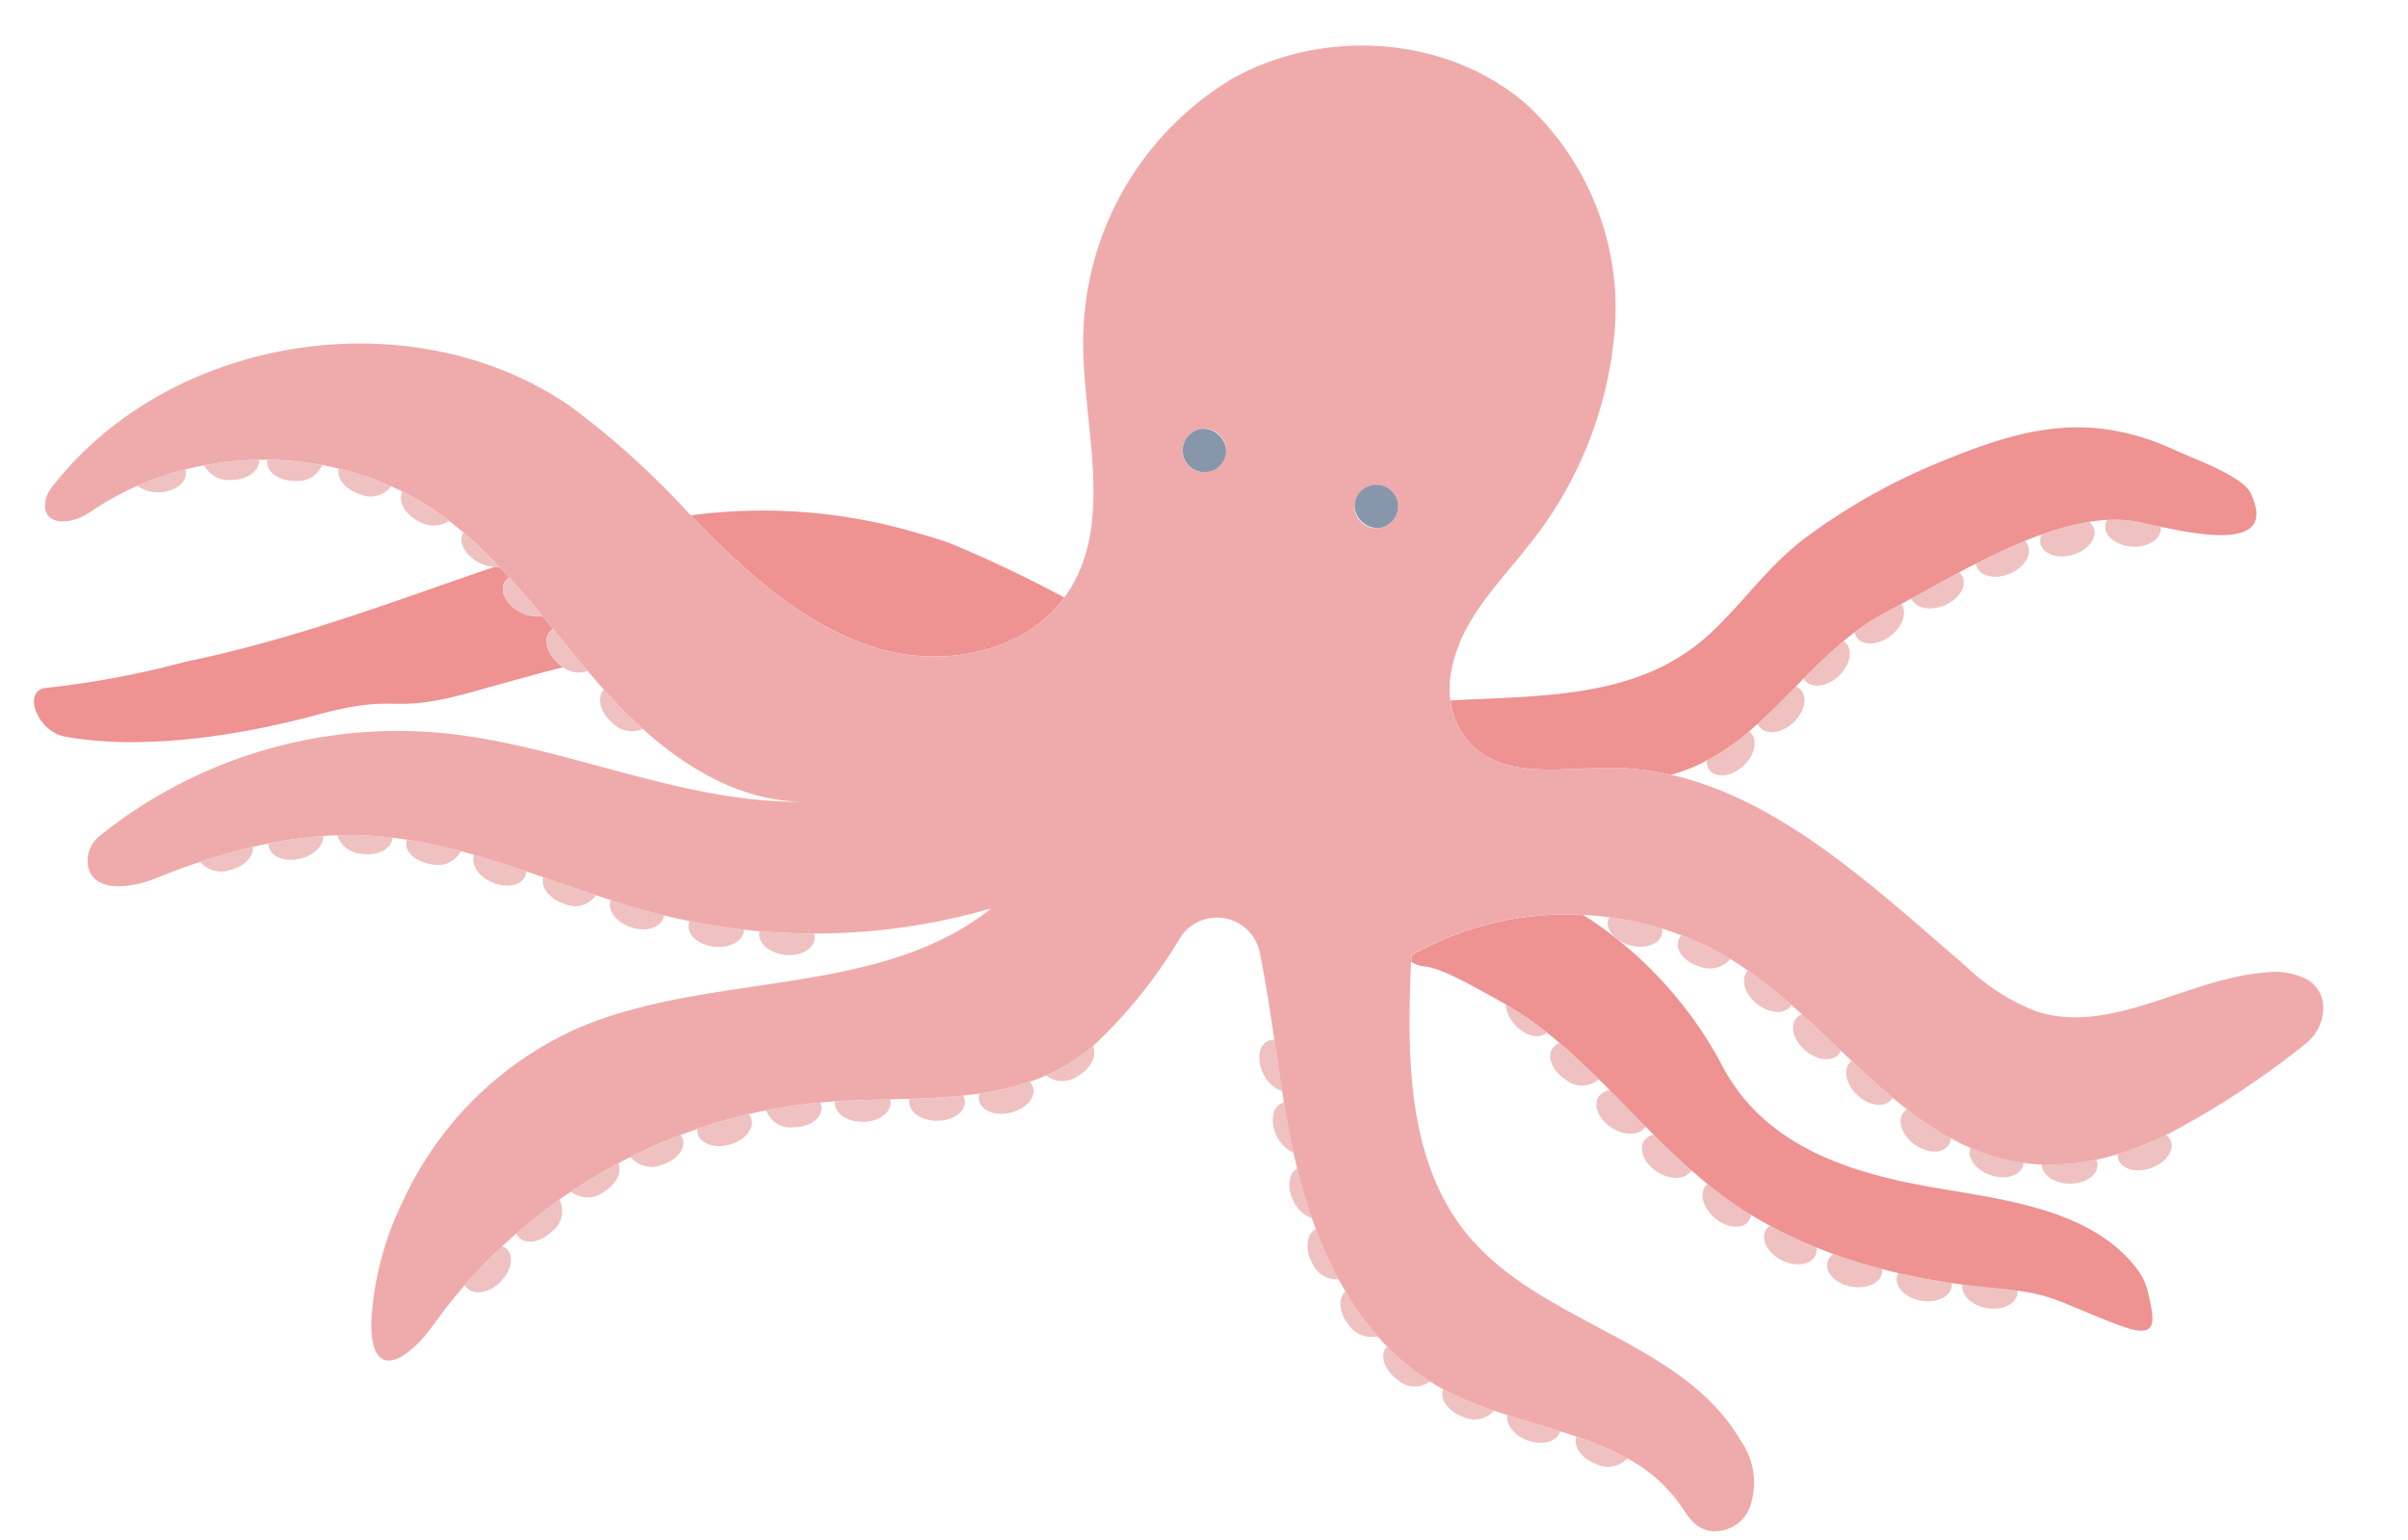 <svg xmlns="http://www.w3.org/2000/svg" xmlns:xlink="http://www.w3.org/1999/xlink" width="136" height="87" viewBox="0 0 136 87">
  <defs>
    <clipPath id="clip-path">
      <rect id="矩形_23" data-name="矩形 23" width="136" height="87" transform="translate(125 702.22)" fill="#fcfcfc" stroke="#707070" stroke-width="1"/>
    </clipPath>
    <clipPath id="clip-path-2">
      <rect id="矩形_22" data-name="矩形 22" width="129.299" height="83.927" fill="none"/>
    </clipPath>
  </defs>
  <g id="蒙版组_2" data-name="蒙版组 2" transform="translate(-125 -702.22)" clip-path="url(#clip-path)">
    <g id="组_77" data-name="组 77" transform="translate(126.915 704.793)">
      <g id="组_76" data-name="组 76" clip-path="url(#clip-path-2)">
        <path id="路径_129" data-name="路径 129" d="M374.956,240.93c-.1.578.5,1.171,1.352,1.327s1.631-.187,1.738-.767a.75.75,0,0,0,.008-.213c-.615-.084-1.234-.138-1.835-.2-.421-.043-.843-.094-1.263-.149" transform="translate(-266.033 -170.946)" fill="#efc1c1"/>
        <path id="路径_130" data-name="路径 130" d="M362.2,238.92c-.107.58.5,1.178,1.352,1.334s1.632-.187,1.738-.767a.733.733,0,0,0,.007-.224c-1.012-.148-2.019-.334-3.016-.565a.732.732,0,0,0-.08.221" transform="translate(-256.982 -169.363)" fill="#efc1c1"/>
        <path id="路径_131" data-name="路径 131" d="M348.67,235.489c-.107.58.5,1.178,1.352,1.334s1.632-.187,1.738-.767a.742.742,0,0,0,.007-.222q-1.4-.365-2.758-.855a.832.832,0,0,0-.338.51" transform="translate(-247.381 -166.723)" fill="#efc1c1"/>
        <path id="路径_132" data-name="路径 132" d="M336.468,229.787c-.263.528.154,1.27.931,1.656s1.619.271,1.882-.257a.79.79,0,0,0,.066-.465,25.847,25.847,0,0,1-2.613-1.227.771.771,0,0,0-.266.293" transform="translate(-238.676 -162.831)" fill="#efc1c1"/>
        <path id="路径_133" data-name="路径 133" d="M324.727,221.379a.7.7,0,0,0-.1.085c-.384.448-.161,1.269.5,1.833s1.5.659,1.888.211a.777.777,0,0,0,.173-.384c-.6-.368-1.19-.761-1.758-1.187-.24-.18-.47-.371-.7-.559" transform="translate(-230.198 -157.074)" fill="#efc1c1"/>
        <path id="路径_134" data-name="路径 134" d="M312.783,212.14c-.32.5.013,1.279.742,1.748s1.58.448,1.9-.048c.009-.015.013-.032.021-.047-.731-.644-1.436-1.317-2.125-2.007a.843.843,0,0,0-.538.353" transform="translate(-221.841 -150.268)" fill="#efc1c1"/>
        <path id="路径_135" data-name="路径 135" d="M304.564,203.157a.879.879,0,0,0-.643.368c-.319.5.013,1.279.742,1.748s1.58.448,1.9-.048c0-.007.006-.015.01-.023-.671-.68-1.336-1.368-2.009-2.046" transform="translate(-215.553 -144.145)" fill="#efc1c1"/>
        <path id="路径_136" data-name="路径 136" d="M295.357,193.963a.8.8,0,0,0-.407.309c-.32.5.013,1.279.742,1.748a1.416,1.416,0,0,0,1.872-.017c-.419-.413-.843-.822-1.277-1.219q-.458-.417-.93-.822" transform="translate(-209.188 -137.621)" fill="#efc1c1"/>
        <path id="路径_137" data-name="路径 137" d="M286.623,187.534c.559.663,1.378.893,1.829.514.008-.007.012-.016.02-.023a18.084,18.084,0,0,0-2.326-1.59,1.958,1.958,0,0,0,.477,1.1" transform="translate(-203.027 -132.28)" fill="#efc1c1"/>
        <path id="路径_138" data-name="路径 138" d="M267.819,171.282q-.009.187-.017.376a1.8,1.8,0,0,0,.78.261c1.055.1,3.337,1.471,4.318,2,.078.042.154.089.231.132a18.056,18.056,0,0,1,2.326,1.59q.367.292.725.6.472.4.93.822c.435.4.858.806,1.278,1.219q.319.314.634.63c.673.678,1.337,1.366,2.008,2.046.153.155.307.307.461.46.689.69,1.394,1.363,2.125,2.007q.453.4.924.779c.233.188.463.379.7.559.568.425,1.155.819,1.758,1.187.351.214.708.416,1.069.611a25.881,25.881,0,0,0,2.613,1.227q.474.192.956.366,1.355.491,2.759.855.455.119.914.225c1,.23,2,.417,3.016.565.2.03.405.057.608.083.421.055.842.106,1.264.149.6.061,1.22.115,1.835.2a9.771,9.771,0,0,1,2.232.53c1.316.512,2.584,1.1,3.822,1.527,1.926.67,1.674-.407,1.346-1.868a3.5,3.5,0,0,0-.477-1.187c-2.577-3.7-7.978-4.167-12.031-4.9-4.621-.83-9.235-2.393-11.544-6.782a22.809,22.809,0,0,0-7.335-8.2c-.182-.122-.367-.237-.555-.347a17.8,17.8,0,0,0-9.671,2.276" transform="translate(-190.012 -119.899)" fill="#ee9292"/>
        <path id="路径_139" data-name="路径 139" d="M299.813,270.505c-.2.554.293,1.245,1.108,1.543a1.5,1.5,0,0,0,1.762-.317,17.843,17.843,0,0,0-2.868-1.23l0,0" transform="translate(-212.692 -191.927)" fill="#efc1c1"/>
        <path id="路径_140" data-name="路径 140" d="M287.587,267.728c.815.3,1.639.091,1.842-.464.006-.016.005-.032.01-.048-.984-.311-1.992-.6-2.984-.918-.1.532.371,1.152,1.132,1.43" transform="translate(-203.236 -188.945)" fill="#efc1c1"/>
        <path id="路径_141" data-name="路径 141" d="M273.874,261.272c-.2.554.294,1.245,1.108,1.543a1.481,1.481,0,0,0,1.775-.34,19.276,19.276,0,0,1-2.876-1.216s-.005.008-.007.013" transform="translate(-194.288 -185.369)" fill="#efc1c1"/>
        <path id="路径_142" data-name="路径 142" d="M262.587,252.972a.7.7,0,0,0-.071.073c-.348.476-.062,1.277.639,1.789a1.428,1.428,0,0,0,1.856.107,13.092,13.092,0,0,1-2.423-1.968" transform="translate(-186.156 -179.49)" fill="#efc1c1"/>
        <path id="路径_143" data-name="路径 143" d="M254.323,242.272c-.454.377-.372,1.223.182,1.891a1.547,1.547,0,0,0,1.634.64,16.9,16.9,0,0,1-1.815-2.532h0" transform="translate(-180.24 -171.897)" fill="#efc1c1"/>
        <path id="路径_144" data-name="路径 144" d="M248.084,230.126c-.521.276-.615,1.122-.208,1.888a1.508,1.508,0,0,0,1.513.946,23.491,23.491,0,0,1-1.284-2.842c-.007,0-.014,0-.021.008" transform="translate(-175.694 -163.274)" fill="#efc1c1"/>
        <path id="路径_145" data-name="路径 145" d="M244.346,220.229a1.85,1.85,0,0,0,1.031.931c-.324-.925-.6-1.868-.832-2.813-.513.281-.6,1.12-.2,1.881" transform="translate(-173.19 -154.923)" fill="#efc1c1"/>
        <path id="路径_146" data-name="路径 146" d="M241.51,205.521a.753.753,0,0,0-.179.063c-.521.276-.614,1.122-.208,1.888a1.9,1.9,0,0,0,.929.89c-.024-.11-.051-.22-.074-.33-.175-.833-.327-1.671-.467-2.512" transform="translate(-170.903 -145.822)" fill="#efc1c1"/>
        <path id="路径_147" data-name="路径 147" d="M238.722,193.408c-.521.276-.614,1.122-.208,1.888a1.842,1.842,0,0,0,1.041.933c-.155-.967-.3-1.936-.442-2.905a.772.772,0,0,0-.392.084" transform="translate(-169.052 -137.168)" fill="#efc1c1"/>
        <path id="路径_148" data-name="路径 148" d="M83.8,235.674a.749.749,0,0,0,.122.168c.412.422,1.249.274,1.87-.332s.791-1.439.379-1.861a.749.749,0,0,0-.26-.166,29.633,29.633,0,0,0-2.11,2.191" transform="translate(-59.457 -165.662)" fill="#efc1c1"/>
        <path id="路径_149" data-name="路径 149" d="M93.939,226.551c.412.422,1.249.274,1.87-.332a1.439,1.439,0,0,0,.426-1.8,30.628,30.628,0,0,0-2.436,1.916.744.744,0,0,0,.14.212" transform="translate(-66.553 -159.233)" fill="#efc1c1"/>
        <path id="路径_150" data-name="路径 150" d="M106.256,218.995c.722-.411,1.089-1.127.863-1.637a30.918,30.918,0,0,0-2.668,1.6,1.483,1.483,0,0,0,1.805.038" transform="translate(-74.11 -154.221)" fill="#efc1c1"/>
        <path id="路径_151" data-name="路径 151" d="M117.737,213.544c.836-.232,1.386-.881,1.228-1.449a.754.754,0,0,0-.125-.242,30.877,30.877,0,0,0-2.831,1.243,1.508,1.508,0,0,0,1.728.448" transform="translate(-82.311 -150.315)" fill="#efc1c1"/>
        <path id="路径_152" data-name="路径 152" d="M129.027,208.907c.158.568.963.841,1.8.609s1.386-.881,1.228-1.449a.75.75,0,0,0-.15-.272q-1.468.345-2.9.835a.755.755,0,0,0,.021.278" transform="translate(-91.529 -147.435)" fill="#efc1c1"/>
        <path id="路径_153" data-name="路径 153" d="M143.94,206.936c.867,0,1.569-.485,1.566-1.075a.76.76,0,0,0-.08-.317,29.034,29.034,0,0,0-3.045.439,1.458,1.458,0,0,0,1.559.953" transform="translate(-101.023 -145.838)" fill="#efc1c1"/>
        <path id="路径_154" data-name="路径 154" d="M155.742,205.127c0,.59.708,1.065,1.576,1.061s1.569-.485,1.566-1.075a.737.737,0,0,0-.03-.194c-1.04.025-2.08.05-3.105.115a.827.827,0,0,0-.006.093" transform="translate(-110.503 -145.395)" fill="#efc1c1"/>
        <path id="路径_155" data-name="路径 155" d="M170.21,204.548c0,.59.708,1.065,1.575,1.061s1.569-.485,1.566-1.075a.763.763,0,0,0-.093-.345c-1,.1-2.008.152-3.026.183a.751.751,0,0,0-.022.177" transform="translate(-120.768 -144.876)" fill="#efc1c1"/>
        <path id="路径_156" data-name="路径 156" d="M183.727,202.574c.137.574.932.876,1.775.676s1.418-.829,1.281-1.4a.77.77,0,0,0-.189-.342,15.6,15.6,0,0,1-2.851.667.774.774,0,0,0-.015.4" transform="translate(-130.345 -142.973)" fill="#efc1c1"/>
        <path id="路径_157" data-name="路径 157" d="M196.795,196.253a1.491,1.491,0,0,0,1.8.027c.738-.422,1.106-1.162.846-1.673a11.3,11.3,0,0,1-1.576,1.107,10.915,10.915,0,0,1-1.07.539" transform="translate(-139.631 -138.078)" fill="#efc1c1"/>
        <path id="路径_158" data-name="路径 158" d="M344.1,117.91a.744.744,0,0,0,.109.157c.406.428,1.245.292,1.875-.3s.812-1.427.406-1.856a.735.735,0,0,0-.14-.11c-.792.66-1.53,1.379-2.251,2.113" transform="translate(-244.148 -82.161)" fill="#efc1c1"/>
        <path id="路径_159" data-name="路径 159" d="M335.169,126.733a.742.742,0,0,0,.142.229c.406.428,1.245.293,1.875-.3s.812-1.427.407-1.856a.754.754,0,0,0-.273-.176c-.705.721-1.41,1.438-2.151,2.106" transform="translate(-237.81 -88.426)" fill="#efc1c1"/>
        <path id="路径_160" data-name="路径 160" d="M325.446,135.6c.406.428,1.245.292,1.875-.3s.812-1.427.407-1.855a.739.739,0,0,0-.1-.08A13.4,13.4,0,0,1,325.232,135a.841.841,0,0,0,.214.6" transform="translate(-230.76 -94.623)" fill="#efc1c1"/>
        <path id="路径_161" data-name="路径 161" d="M354.022,110.182a.763.763,0,0,0,.139.322c.363.465,1.212.409,1.9-.125s.936-1.324.591-1.792c-.268.145-.528.283-.778.412a12.9,12.9,0,0,0-1.847,1.182" transform="translate(-251.187 -77.046)" fill="#efc1c1"/>
        <path id="路径_162" data-name="路径 162" d="M365.054,103.92c.226.545,1.059.716,1.86.383s1.267-1.045,1.04-1.589a.762.762,0,0,0-.211-.279c-.946.5-1.853,1.011-2.693,1.472,0,0,0,.009,0,.013" transform="translate(-259.012 -72.681)" fill="#efc1c1"/>
        <path id="路径_163" data-name="路径 163" d="M377.639,97.808c.231.543,1.066.707,1.864.367s1.257-1.056,1.026-1.6a.753.753,0,0,0-.182-.248c-.93.379-1.858.819-2.76,1.28a.734.734,0,0,0,.052.2" transform="translate(-267.907 -68.347)" fill="#efc1c1"/>
        <path id="路径_164" data-name="路径 164" d="M390.12,93.891c.166.566.976.826,1.808.582s1.372-.9,1.206-1.467a.792.792,0,0,0-.277-.393,15.122,15.122,0,0,0-2.689.715.818.818,0,0,0-.048.564" transform="translate(-276.778 -65.71)" fill="#efc1c1"/>
        <path id="路径_165" data-name="路径 165" d="M402.853,92.2a.767.767,0,0,0-.117.346c-.038.589.633,1.11,1.5,1.166s1.6-.377,1.637-.966a.74.74,0,0,0-.009-.161c-.466-.1-.888-.2-1.225-.266a7.028,7.028,0,0,0-1.785-.12" transform="translate(-285.749 -65.412)" fill="#efc1c1"/>
        <path id="路径_166" data-name="路径 166" d="M34.008,157.128c.8-.192,1.348-.762,1.293-1.308-1,.234-2,.521-2.981.849a1.551,1.551,0,0,0,1.688.459" transform="translate(-22.932 -110.558)" fill="#efc1c1"/>
        <path id="路径_167" data-name="路径 167" d="M45.6,154.323c.138.573.934.873,1.777.67.781-.189,1.328-.742,1.295-1.279a24.5,24.5,0,0,0-3.091.423.741.741,0,0,0,.019.185" transform="translate(-32.338 -109.064)" fill="#efc1c1"/>
        <path id="路径_168" data-name="路径 168" d="M58.98,153.539a1.545,1.545,0,0,0,1.411,1.05c.86.116,1.621-.264,1.7-.849,0-.021,0-.042,0-.063-.467-.056-.935-.1-1.408-.126-.57-.029-1.139-.031-1.707-.012" transform="translate(-41.848 -108.931)" fill="#efc1c1"/>
        <path id="路径_169" data-name="路径 169" d="M72.383,154.536c-.079.585.554,1.153,1.414,1.269a1.465,1.465,0,0,0,1.666-.735,29.506,29.506,0,0,0-3.047-.651.739.739,0,0,0-.034.117" transform="translate(-51.353 -109.564)" fill="#efc1c1"/>
        <path id="路径_170" data-name="路径 170" d="M86.5,158.932c.8.343,1.632.183,1.865-.359a.746.746,0,0,0,.055-.263c-.981-.332-1.964-.649-2.952-.932-.189.536.259,1.221,1.032,1.555" transform="translate(-60.613 -111.663)" fill="#efc1c1"/>
        <path id="路径_171" data-name="路径 171" d="M100.152,163.215a1.422,1.422,0,0,0,1.8-.475c-.99-.33-1.976-.674-2.963-1.014-.168.556.344,1.219,1.158,1.489" transform="translate(-70.216 -114.748)" fill="#efc1c1"/>
        <path id="路径_172" data-name="路径 172" d="M112.035,166.163c0,.011-.012.02-.016.031-.185.56.331,1.235,1.155,1.508s1.641.04,1.827-.52a.739.739,0,0,0,.028-.158c-.065-.016-.13-.03-.194-.046-.94-.238-1.872-.518-2.8-.815" transform="translate(-79.453 -117.897)" fill="#efc1c1"/>
        <path id="路径_173" data-name="路径 173" d="M127.289,170.477c-.06.587.591,1.134,1.454,1.223s1.611-.315,1.671-.9c0-.021,0-.041,0-.062-1.028-.115-2.05-.279-3.065-.484a.745.745,0,0,0-.062.225" transform="translate(-90.312 -120.798)" fill="#efc1c1"/>
        <path id="路径_174" data-name="路径 174" d="M141.064,172.218a.757.757,0,0,0-.029.114c-.06.587.591,1.134,1.454,1.223s1.611-.316,1.671-.9a.753.753,0,0,0-.033-.3q-1.534,0-3.064-.131" transform="translate(-100.065 -122.193)" fill="#efc1c1"/>
        <path id="路径_175" data-name="路径 175" d="M129.193,92.21c2.717,2.664,5.8,5.164,9.479,6.121,3.619.939,7.93.026,10.127-2.978a71.55,71.55,0,0,0-6.5-3.088c-.763-.259-1.531-.483-2.261-.69a30.733,30.733,0,0,0-12.336-.861c.494.5.988,1,1.491,1.5" transform="translate(-90.608 -64.176)" fill="#ee9292"/>
        <path id="路径_176" data-name="路径 176" d="M29.142,104.994a.739.739,0,0,1,.169-.144q-.3-.371-.607-.739a1.922,1.922,0,0,1-1.238-.21c-.77-.4-1.175-1.147-.9-1.671a.77.77,0,0,1,.273-.291q-.277-.3-.559-.6a1.577,1.577,0,0,1-.279.01c-5.745,1.969-11.312,4.1-17.406,5.349a51.956,51.956,0,0,1-7.827,1.477c-1.487.077-.611,2.473,1,2.762,4.862.871,10.669-.272,14.216-1.231,4.8-1.3,3.89.055,8.688-1.27,1.812-.5,3.52-1,5.216-1.417a2.255,2.255,0,0,1-.252-.189c-.656-.567-.876-1.389-.49-1.835" transform="translate(0 -71.901)" fill="#ee9292"/>
        <path id="路径_177" data-name="路径 177" d="M34.642,81.693c.868,0,1.571-.478,1.571-1.068,0-.023-.008-.044-.01-.067a18.1,18.1,0,0,0-3.086.312,1.562,1.562,0,0,0,1.525.823" transform="translate(-23.497 -57.158)" fill="#efc1c1"/>
        <path id="路径_178" data-name="路径 178" d="M21.285,83.733c.867,0,1.571-.478,1.571-1.068a.741.741,0,0,0-.033-.216,17.25,17.25,0,0,0-2.706.924,1.94,1.94,0,0,0,1.168.36" transform="translate(-14.273 -58.5)" fill="#efc1c1"/>
        <path id="路径_179" data-name="路径 179" d="M45.327,80.688c0,.59.7,1.068,1.571,1.068a1.513,1.513,0,0,0,1.544-.888,18.171,18.171,0,0,0-3.1-.3.734.734,0,0,0-.018.121" transform="translate(-32.161 -57.164)" fill="#efc1c1"/>
        <path id="路径_180" data-name="路径 180" d="M59.224,82.288c-.133.553.388,1.189,1.194,1.439a1.468,1.468,0,0,0,1.763-.442c-.41-.184-.832-.356-1.271-.509-.554-.193-1.117-.352-1.686-.489" transform="translate(-42.006 -58.385)" fill="#efc1c1"/>
        <path id="路径_181" data-name="路径 181" d="M72.348,88.43a1.576,1.576,0,0,0,1.715-.016,16.919,16.919,0,0,0-2.621-1.648c-.265.524.139,1.267.906,1.664" transform="translate(-50.632 -61.563)" fill="#efc1c1"/>
        <path id="路径_182" data-name="路径 182" d="M85.263,96.631a26,26,0,0,0-2.025-1.926c-.005.009-.013.016-.018.025-.271.524.134,1.272.9,1.671a2.114,2.114,0,0,0,.86.241,1.574,1.574,0,0,0,.279-.01" transform="translate(-58.987 -67.195)" fill="#efc1c1"/>
        <path id="路径_183" data-name="路径 183" d="M91.237,103.7c-.271.524.133,1.272.9,1.671a1.919,1.919,0,0,0,1.237.21c-.612-.741-1.23-1.469-1.869-2.171a.773.773,0,0,0-.273.291" transform="translate(-64.675 -73.373)" fill="#efc1c1"/>
        <path id="路径_184" data-name="路径 184" d="M100.028,113.43a.753.753,0,0,0-.169.144c-.386.446-.166,1.268.49,1.835a2.322,2.322,0,0,0,.252.189,1.469,1.469,0,0,0,1.388.209c-.666-.788-1.314-1.586-1.961-2.378" transform="translate(-70.718 -80.481)" fill="#efc1c1"/>
        <path id="路径_185" data-name="路径 185" d="M110.306,125.279c-.007.008-.017.012-.024.021-.386.446-.166,1.268.49,1.835a1.537,1.537,0,0,0,1.727.356,28.329,28.329,0,0,1-2.193-2.212" transform="translate(-78.113 -88.888)" fill="#efc1c1"/>
        <path id="路径_186" data-name="路径 186" d="M319.648,173.321c-.161.568.385,1.219,1.22,1.456a1.522,1.522,0,0,0,1.723-.423,16.859,16.859,0,0,0-2.759-1.343.765.765,0,0,0-.184.31" transform="translate(-226.778 -122.755)" fill="#efc1c1"/>
        <path id="路径_187" data-name="路径 187" d="M306.033,169.641c-.158.568.391,1.218,1.226,1.451s1.642-.039,1.8-.607a.766.766,0,0,0,.016-.333,18.114,18.114,0,0,0-2.984-.641.711.711,0,0,0-.058.13" transform="translate(-217.118 -120.272)" fill="#efc1c1"/>
        <path id="路径_188" data-name="路径 188" d="M332.684,179.922c-.374.457-.132,1.272.539,1.821s1.518.625,1.892.168a.75.75,0,0,0,.061-.1,28.362,28.362,0,0,0-2.442-1.933c-.016.017-.036.028-.051.046" transform="translate(-235.922 -127.626)" fill="#efc1c1"/>
        <path id="路径_189" data-name="路径 189" d="M342.22,188.6c-.381.451-.152,1.27.51,1.83s1.508.649,1.889.2a.74.74,0,0,0,.117-.193c-.726-.689-1.453-1.382-2.195-2.053a.772.772,0,0,0-.322.219" transform="translate(-242.682 -133.661)" fill="#efc1c1"/>
        <path id="路径_190" data-name="路径 190" d="M352.585,197.525c-.4.43-.219,1.26.414,1.854s1.472.727,1.876.3a.737.737,0,0,0,.113-.162c-.783-.653-1.546-1.352-2.3-2.066a.714.714,0,0,0-.1.078" transform="translate(-250.015 -140.093)" fill="#efc1c1"/>
        <path id="路径_191" data-name="路径 191" d="M363.1,207.061c-.346.478-.056,1.278.647,1.786s1.553.533,1.9.055a.783.783,0,0,0,.143-.414,18.6,18.6,0,0,1-2.459-1.627.755.755,0,0,0-.23.2" transform="translate(-257.525 -146.773)" fill="#efc1c1"/>
        <path id="路径_192" data-name="路径 192" d="M376.4,214.319c0,.006-.006.01-.008.016-.195.557.311,1.24,1.13,1.527s1.641.067,1.836-.489a.747.747,0,0,0,.039-.2c-.128-.018-.256-.035-.385-.057a11.567,11.567,0,0,1-2.611-.794" transform="translate(-267.026 -152.064)" fill="#efc1c1"/>
        <path id="路径_193" data-name="路径 193" d="M390.408,216.914c0,.582.686,1.066,1.544,1.086s1.582-.442,1.6-1.031a.765.765,0,0,0-.066-.324,12.2,12.2,0,0,1-3.074.269" transform="translate(-277.004 -153.715)" fill="#efc1c1"/>
        <path id="路径_194" data-name="路径 194" d="M405.2,213.206c.19.559,1.009.785,1.831.506s1.334-.958,1.144-1.516a.787.787,0,0,0-.264-.363,19.072,19.072,0,0,1-2.742,1.083.753.753,0,0,0,.031.29" transform="translate(-287.479 -150.301)" fill="#efc1c1"/>
        <path id="路径_195" data-name="路径 195" d="M284.339,93.464a15.59,15.59,0,0,1,3.545.4,10.154,10.154,0,0,0,1.741-.661c.092-.045.178-.1.269-.146a13.4,13.4,0,0,0,2.394-1.644c.166-.141.33-.285.492-.431.741-.668,1.446-1.385,2.151-2.106l.444-.453c.722-.733,1.46-1.453,2.251-2.113q.308-.257.63-.5a12.929,12.929,0,0,1,1.847-1.182c.25-.129.51-.268.778-.412l.579-.315c.84-.461,1.747-.968,2.693-1.472q.468-.249.948-.494c.9-.46,1.83-.9,2.76-1.28q.476-.194.951-.365a15.129,15.129,0,0,1,2.689-.715,9.778,9.778,0,0,1,1.024-.111,7.029,7.029,0,0,1,1.785.12c.337.069.759.166,1.225.266,2.591.557,6.566,1.237,5.089-1.887-.462-.977-3.178-1.932-4.21-2.41-5.008-2.323-8.795-1.262-13.711.8a34.658,34.658,0,0,0-7.152,4.069c-2.176,1.608-3.51,3.645-5.452,5.455-3.991,3.72-9.489,3.495-14.671,3.788a4.392,4.392,0,0,0,.851,2.1c1.85,2.412,5.2,1.709,8.061,1.7" transform="translate(-195.422 -52.672)" fill="#ee9292"/>
        <path id="路径_196" data-name="路径 196" d="M129.976,52.79a3.832,3.832,0,0,0-2.22-.449c-4.5.267-8.864,3.6-13.153,2.208a12.1,12.1,0,0,1-3.983-2.56c-5.051-4.34-10.356-9.371-16.635-10.8a15.589,15.589,0,0,0-3.546-.4c-2.862.014-6.211.717-8.061-1.7a4.4,4.4,0,0,1-.851-2.1,5.115,5.115,0,0,1,.019-1.484c.47-2.944,2.565-4.944,4.294-7.144a22.272,22.272,0,0,0,4.99-12.622A15.717,15.717,0,0,0,85.866,3.36c-4.49-3.95-11.557-4.4-16.749-1.436a17.341,17.341,0,0,0-8.331,14.953c.02,4.824,1.786,10.17-.951,14.143-.038.055-.081.1-.12.157-2.2,3-6.508,3.918-10.127,2.978C45.9,33.2,42.826,30.7,40.108,28.034c-.5-.492-1-.993-1.491-1.5a46.927,46.927,0,0,0-6.892-6.226c-8.966-6.089-22.51-3.95-29.164,4.606-.723.93-.551,2.152.912,1.94a3.016,3.016,0,0,0,1.251-.522,16.4,16.4,0,0,1,2.642-1.461,17.264,17.264,0,0,1,2.706-.924q.531-.135,1.07-.238a18.1,18.1,0,0,1,3.086-.312c.159,0,.319,0,.478,0a18.2,18.2,0,0,1,3.1.3q.471.087.936.2c.568.137,1.132.3,1.686.489.439.153.862.324,1.271.509q.323.146.635.3a16.942,16.942,0,0,1,2.622,1.648q.419.319.82.658A26,26,0,0,1,27.8,29.436q.283.3.559.6c.638.7,1.256,1.431,1.869,2.171q.3.368.607.739c.647.791,1.295,1.59,1.961,2.378q.384.454.778.9l.143.161A28.277,28.277,0,0,0,35.91,38.6c2.691,2.417,5.914,4.234,9.454,4.1-7.117.239-13.849-3.234-20.94-3.883a26.887,26.887,0,0,0-19.156,5.8A1.8,1.8,0,0,0,4.6,46.44c.372,1.443,2.453,1.145,3.815.593q1.229-.5,2.493-.922c.981-.328,1.976-.615,2.981-.849q.434-.1.87-.189a24.555,24.555,0,0,1,3.091-.423q.4-.028.8-.042c.568-.019,1.137-.017,1.707.012.473.024.941.07,1.408.126.273.033.546.067.817.109a29.515,29.515,0,0,1,3.047.651c.25.066.5.138.747.209.989.283,1.971.6,2.952.932q.484.164.968.33c.986.34,1.973.685,2.963,1.015q.42.14.841.275c.928.3,1.86.577,2.8.815.064.016.13.03.194.046.485.12.974.228,1.464.327,1.014.205,2.036.369,3.065.484.3.033.6.061.895.087q1.528.132,3.064.131A35.518,35.518,0,0,0,55.6,48.732c-6.4,5.1-15.839,3.545-23.361,6.772a19.663,19.663,0,0,0-9.83,9.676,17.759,17.759,0,0,0-1.824,6.762c-.123,3.641,1.97,2.473,3.564.237.536-.75,1.109-1.472,1.713-2.167a29.69,29.69,0,0,1,2.11-2.191q.39-.365.794-.715a30.637,30.637,0,0,1,2.436-1.917q.326-.23.658-.453a31,31,0,0,1,2.668-1.6q.342-.182.689-.355a30.8,30.8,0,0,1,2.831-1.243c.314-.12.629-.236.947-.345a30.024,30.024,0,0,1,2.9-.835c.327-.077.654-.149.984-.214a28.878,28.878,0,0,1,3.045-.439c.109-.01.218-.022.328-.031.171-.013.343-.025.515-.036,1.025-.065,2.065-.089,3.105-.115q.557-.014,1.113-.03c1.018-.031,2.031-.079,3.026-.183q.456-.047.907-.112a15.617,15.617,0,0,0,2.851-.667q.464-.159.915-.357a10.917,10.917,0,0,0,1.07-.539,11.279,11.279,0,0,0,1.576-1.107,28.064,28.064,0,0,0,4.961-6.181,2.468,2.468,0,0,1,4.468.888c.329,1.625.577,3.272.822,4.921.143.969.287,1.938.441,2.905.035.213.069.425.1.637.14.841.292,1.68.467,2.512.023.11.05.22.074.33q.1.442.207.884c.234.945.508,1.888.831,2.813.071.2.148.4.224.606a23.448,23.448,0,0,0,1.284,2.842c.125.233.256.462.39.688a16.92,16.92,0,0,0,1.815,2.532q.258.3.532.577a13.07,13.07,0,0,0,2.423,1.968c.146.092.289.189.44.276.1.056.2.11.3.163a19.277,19.277,0,0,0,2.876,1.216c.249.085.5.167.75.247.992.318,2,.607,2.983.918q.464.147.921.3a17.845,17.845,0,0,1,2.868,1.23,8.609,8.609,0,0,1,2.953,2.563c.471.669.864,1.456,1.849,1.551a2.141,2.141,0,0,0,2.064-1.189,4.128,4.128,0,0,0-.466-3.949c-3.276-5.618-11.28-6.586-15.415-11.606-3.417-4.148-3.422-10.023-3.187-15.416.006-.125.011-.251.017-.376A17.794,17.794,0,0,1,89,49.107c.5.023,1,.068,1.494.132a18.1,18.1,0,0,1,2.984.641q.555.17,1.1.376A16.846,16.846,0,0,1,97.336,51.6c.054.033.109.064.163.1.283.176.561.363.836.554a28.311,28.311,0,0,1,2.442,1.933q.3.266.606.538c.742.671,1.468,1.364,2.194,2.053l.613.58c.759.714,1.522,1.413,2.3,2.066q.413.344.833.669a18.639,18.639,0,0,0,2.459,1.627q.541.295,1.1.54a11.577,11.577,0,0,0,2.611.794c.129.022.257.04.385.057q.521.072,1.039.094A12.211,12.211,0,0,0,118,62.931c.408-.087.814-.193,1.216-.315a19.044,19.044,0,0,0,2.742-1.083,47.52,47.52,0,0,0,7.81-5.111,2.554,2.554,0,0,0,1.049-2.141,1.785,1.785,0,0,0-.843-1.491m-62.5-28.7a1.226,1.226,0,1,1,1.376-1.217,1.3,1.3,0,0,1-1.376,1.217m10.017.731a1.226,1.226,0,1,1-1.376,1.217,1.3,1.3,0,0,1,1.376-1.217" transform="translate(-1.523 0)" fill="#efabab"/>
        <path id="路径_197" data-name="路径 197" d="M223.7,74.541a1.226,1.226,0,1,0,1.375,1.217,1.3,1.3,0,0,0-1.375-1.217" transform="translate(-157.742 -52.889)" fill="#8796ab"/>
        <path id="路径_198" data-name="路径 198" d="M258.183,87.871a1.226,1.226,0,1,0-1.376-1.217,1.3,1.3,0,0,0,1.376,1.217" transform="translate(-182.211 -60.62)" fill="#8796ab"/>
      </g>
    </g>
  </g>
</svg>

